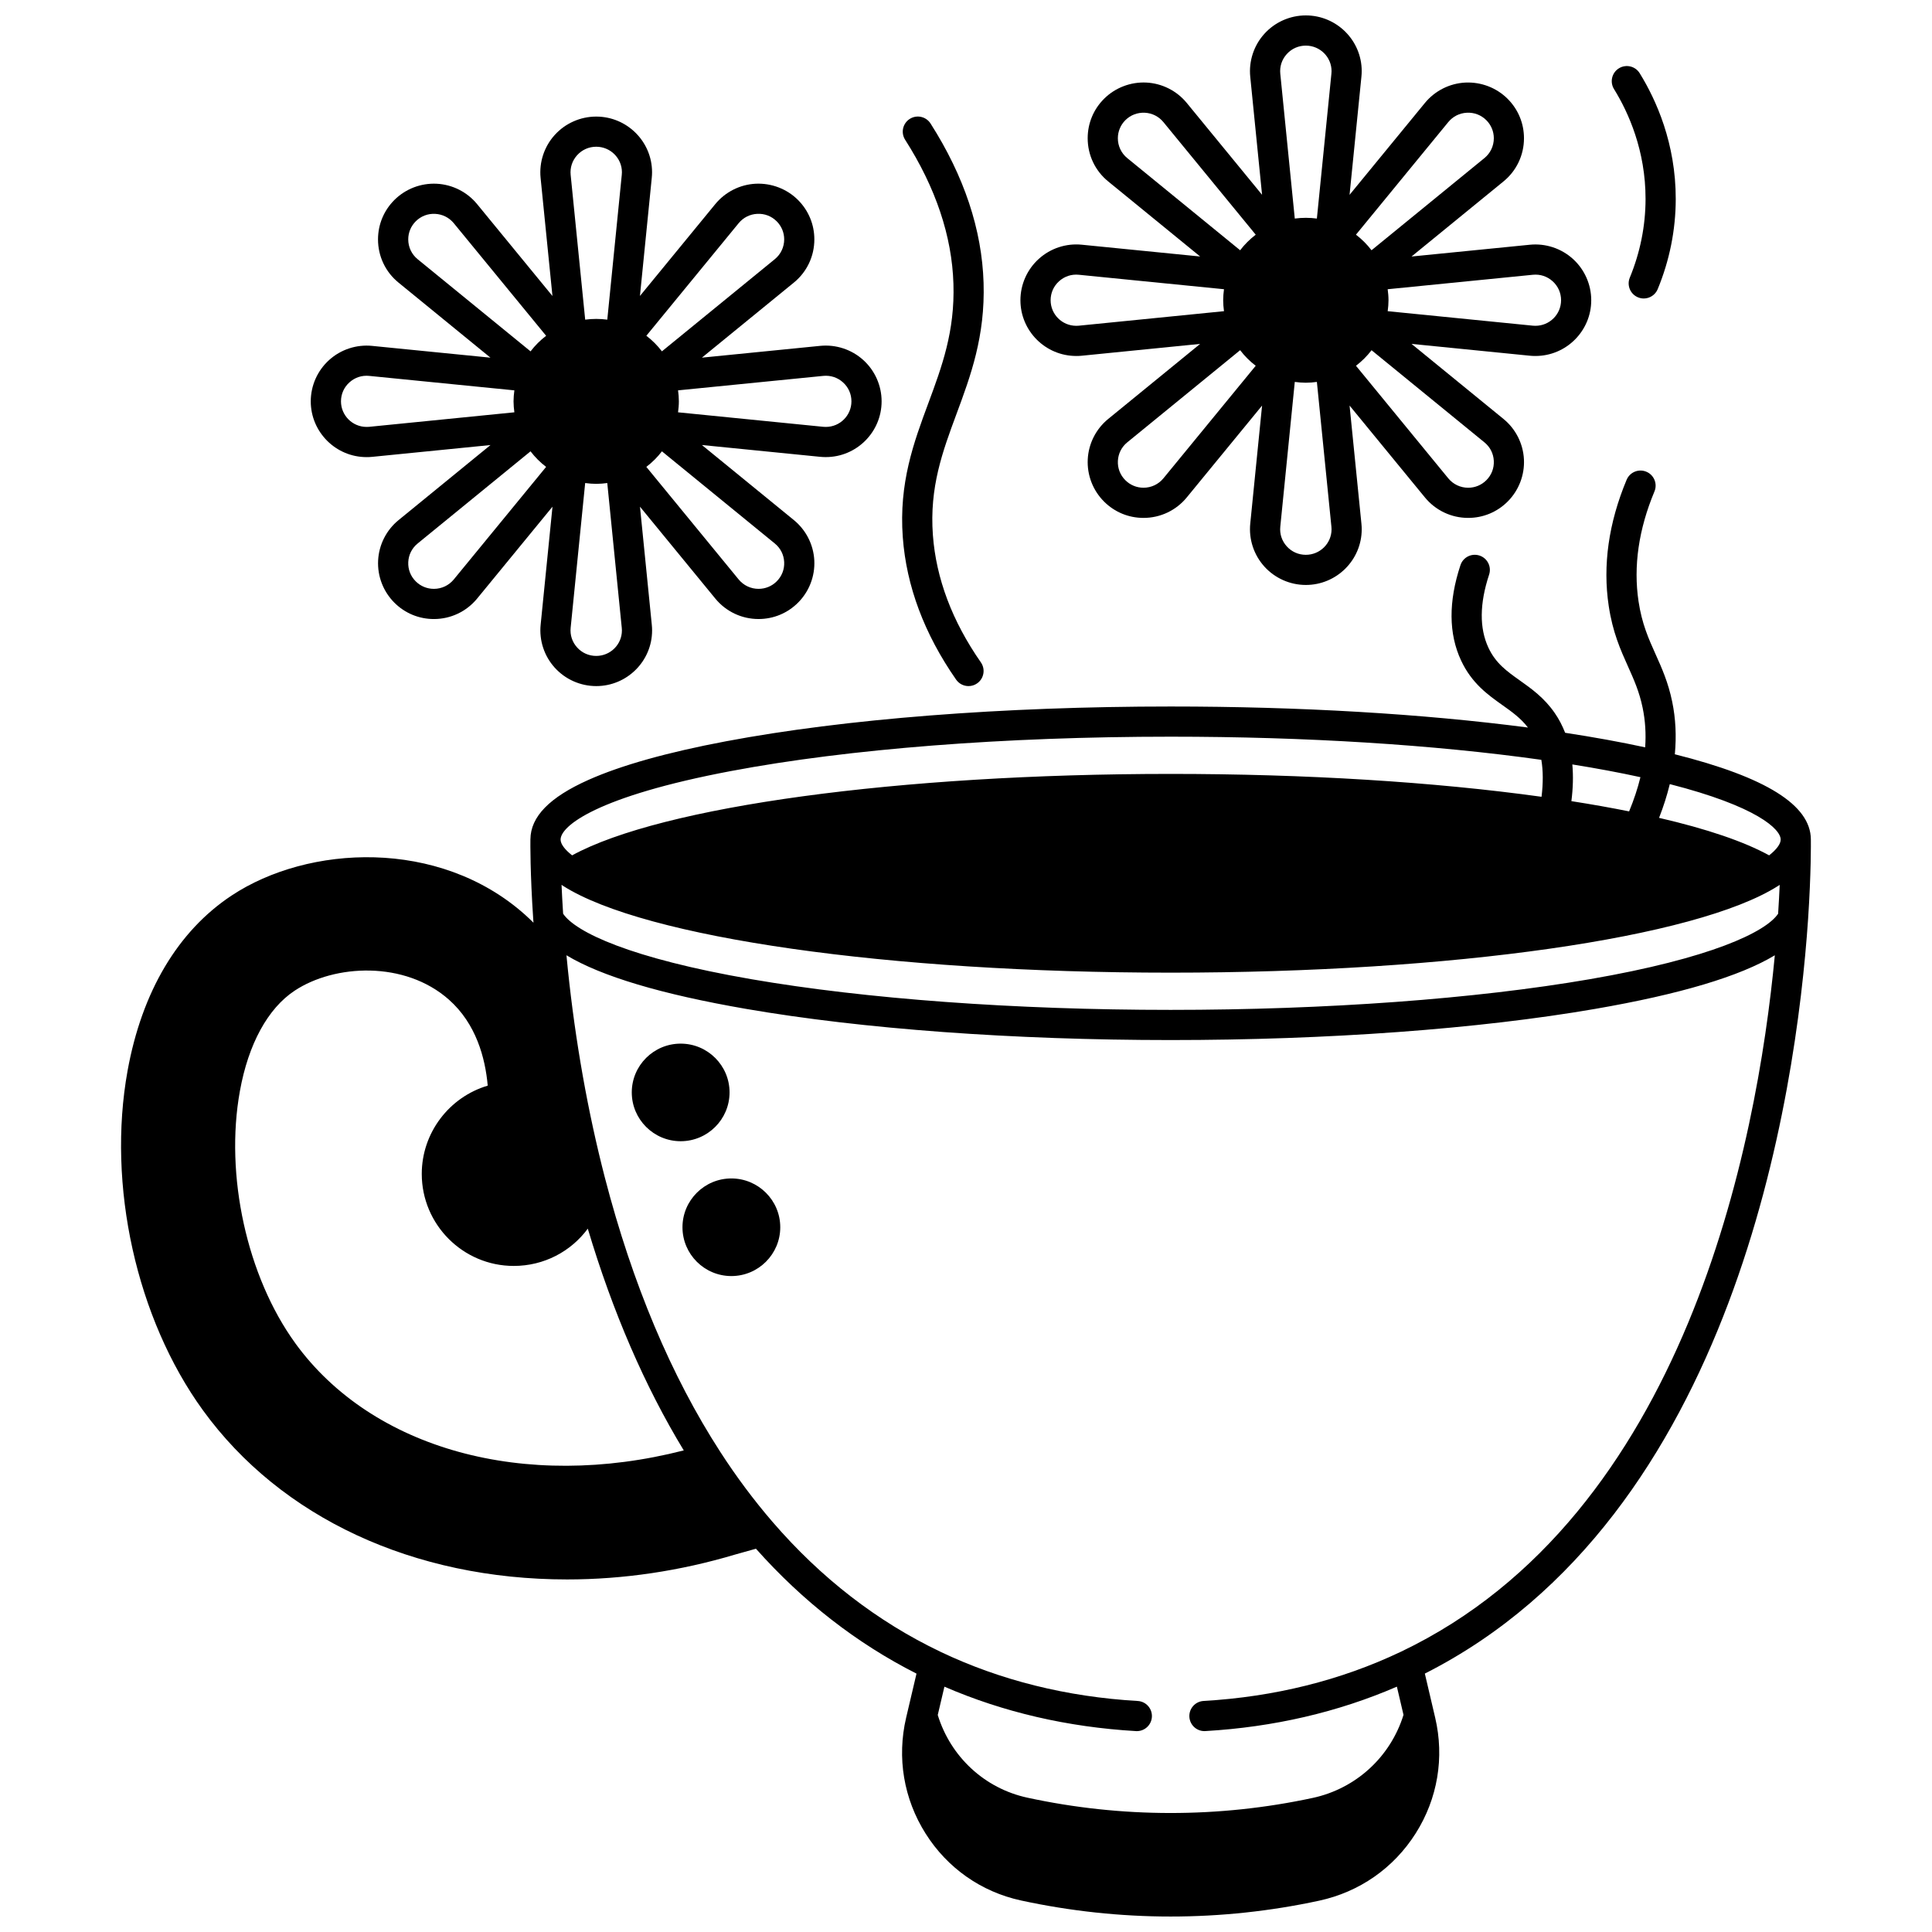 <?xml version="1.0" encoding="UTF-8"?>
<!-- Uploaded to: SVG Repo, www.svgrepo.com, Generator: SVG Repo Mixer Tools -->
<svg width="800px" height="800px" version="1.1" viewBox="144 144 512 512" xmlns="http://www.w3.org/2000/svg">
 <defs>
  <clipPath id="b">
   <path d="m176 268h448v383.9h-448z"/>
  </clipPath>
  <clipPath id="a">
   <path d="m414 148.09h152v151.91h-152z"/>
  </clipPath>
 </defs>
 <g clip-path="url(#b)">
  <path d="m623.9 366.45c0-0.008-0.004-0.016-0.004-0.023-0.066-9.074-11.875-16.461-36.047-22.535 0.449-4.785 0.227-9.457-0.699-13.93-1.055-5.133-2.762-8.93-4.41-12.598-1.859-4.137-3.617-8.047-4.508-13.988-1.398-9.289 0.02-19.09 4.215-29.133 0.852-2.039-0.109-4.379-2.148-5.231-2.039-0.852-4.379 0.109-5.231 2.148-4.766 11.41-6.359 22.648-4.742 33.402 1.055 7.031 3.121 11.629 5.121 16.078 1.539 3.426 2.992 6.664 3.871 10.934 0.703 3.41 0.922 6.871 0.668 10.48-6.484-1.406-13.59-2.699-21.207-3.859-0.734-1.879-1.645-3.641-2.75-5.231-2.781-4.043-6.219-6.481-9.254-8.633-3.426-2.434-6.387-4.531-8.32-8.672-2.426-5.176-2.363-11.695 0.176-19.379 0.691-2.098-0.445-4.359-2.543-5.051-2.098-0.691-4.359 0.445-5.051 2.543-3.203 9.688-3.144 18.195 0.172 25.277 2.824 6.051 7.137 9.109 10.938 11.805 2.504 1.773 4.875 3.469 6.781 5.953-27.906-3.652-60.445-5.574-94.695-5.574-44.496 0-86.363 3.277-117.89 9.227-15.52 2.93-27.762 6.367-36.391 10.219-10.305 4.598-15.332 9.746-15.383 15.734 0 0.012-0.004 0.023-0.004 0.039-0.012 0.867-0.086 8.816 0.75 21.172 0.02 0.305 0.047 0.602 0.066 0.902-0.75-0.742-1.516-1.473-2.309-2.18-22.785-20.258-57.398-18.457-77.695-5.016-14.234 9.426-23.766 25.477-27.566 46.426-5.492 30.355 2.348 65.672 19.969 89.977 20.664 28.492 55.844 44.836 96.523 44.836 14.891 0 29.914-2.231 44.594-6.617l5.441-1.523c12.43 13.969 26.719 25.086 42.547 33.098l-2.746 11.676c-2.484 10.605-0.648 21.52 5.168 30.73 5.769 9.137 14.738 15.426 25.258 17.711 13.027 2.824 26.379 4.258 39.672 4.258 13.227 0 26.465-1.414 39.348-4.199 10.676-2.297 19.762-8.637 25.594-17.848 5.812-9.184 7.644-20.074 5.16-30.656l-2.738-11.68c82.141-41.574 98.395-153.36 101.56-199.89 0.824-12.328 0.75-20.305 0.738-21.176zm-401.64 133.52c-12.82-17.672-18.723-44.531-14.684-66.836 2.242-12.438 7.394-21.883 14.508-26.594 10.523-6.973 29.156-8.035 40.91 2.402 7.168 6.367 9.605 15.379 10.258 22.766-10.184 3.016-17.48 12.488-17.48 23.387 0 13.449 10.938 24.391 24.379 24.391 8.035 0 15.172-3.848 19.621-9.875 6.606 22.113 15.133 41.816 25.434 58.762-42.176 10.816-82.582-0.328-102.95-28.402zm70.973-113.83c-0.184-2.812-0.316-5.371-0.418-7.644 0.156 0.102 0.305 0.203 0.461 0.305 21.656 13.734 86.336 22.965 160.95 22.965s139.3-9.227 160.95-22.965c0.16-0.102 0.309-0.203 0.461-0.305-0.098 2.277-0.234 4.84-0.418 7.652-3.289 4.887-17.918 11.828-49.895 17.348-30.379 5.242-69.836 8.133-111.11 8.133-41.277 0-80.738-2.891-111.11-8.133-31.965-5.519-46.59-12.465-49.875-17.355zm282.5-27.113c-4.801-0.965-9.922-1.875-15.297-2.715 0.438-3.469 0.523-6.719 0.25-9.727 6.449 1.031 12.492 2.16 18.047 3.375-0.719 2.949-1.723 5.981-3 9.066zm40.164 7.469c0 1.168-1.098 2.641-3.059 4.18-6.668-3.66-16.449-6.992-29.168-9.938 1.188-3.023 2.133-6.016 2.844-8.941 23.062 5.894 29.383 11.941 29.383 14.699zm-278.07-18.18c31.051-5.859 72.391-9.086 116.4-9.086 35.812 0 69.695 2.121 98.246 6.133 0.48 2.883 0.5 6.156 0.051 9.793-28.656-3.965-62.527-6.059-98.297-6.059-72.102 0-134.92 8.613-158.61 21.582-1.961-1.539-3.055-3.012-3.055-4.18 0-3.582 9.531-11.441 45.266-18.184zm177.54 233.36c-0.078 0.031-0.156 0.066-0.23 0.105-15.828 7.527-33.383 11.898-52.18 12.992-2.207 0.129-3.887 2.019-3.758 4.223 0.125 2.125 1.887 3.766 3.988 3.766 0.078 0 0.156-0.004 0.234-0.008 18.121-1.051 35.172-5.016 50.77-11.773l1.754 7.481c-3.461 11.137-12.586 19.531-24.051 22.004-24.867 5.352-50.73 5.336-75.641-0.066-11.32-2.457-20.324-10.816-23.738-21.91l1.766-7.504c15.598 6.758 32.645 10.719 50.762 11.773 0.078 0.004 0.156 0.008 0.234 0.008 2.102 0 3.863-1.641 3.988-3.766 0.129-2.207-1.555-4.098-3.758-4.223-18.801-1.094-36.359-5.465-52.188-12.996-0.004-0.004-0.004-0.004-0.008-0.004-0.027-0.016-0.055-0.027-0.082-0.043-16.707-7.965-31.688-19.551-44.523-34.449-4.926-5.715-9.59-11.965-13.855-18.574-12.969-20.039-23.246-44.465-30.543-72.59-4.512-17.434-7.816-36.016-9.82-55.23-0.129-1.238-0.25-2.481-0.367-3.734 9.234 5.574 25.172 10.34 47.645 14.219 30.812 5.32 70.754 8.25 112.47 8.25 41.711 0 81.652-2.93 112.46-8.25 22.477-3.879 38.414-8.641 47.652-14.215-4.734 50.133-23.676 148.5-98.988 184.52z"/>
 </g>
 <path d="m337.34 433.5c0-7.129-5.812-12.926-12.957-12.926s-12.957 5.797-12.957 12.926c0 7.133 5.812 12.934 12.957 12.934s12.957-5.801 12.957-12.934z"/>
 <path d="m337.82 456.3c-7.144 0-12.957 5.805-12.957 12.934 0 7.133 5.812 12.934 12.957 12.934 7.144 0 12.957-5.805 12.957-12.934 0-7.129-5.812-12.934-12.957-12.934z"/>
 <g clip-path="url(#a)">
  <path d="m429.21 238.34c0.578 0 1.062-0.023 1.488-0.07 10.453-1.047 20.902-2.09 31.352-3.133l-24.371 19.895c-3.234 2.641-5.207 6.539-5.414 10.703s1.367 8.242 4.316 11.184c2.793 2.793 6.508 4.332 10.465 4.332 4.453 0 8.629-1.977 11.457-5.422l4.617-5.633c5.113-6.234 10.23-12.473 15.344-18.711l-3.133 31.281c-0.418 4.141 0.945 8.289 3.742 11.379 2.801 3.098 6.805 4.875 10.984 4.875 8.168 0 14.812-6.617 14.812-14.754 0-0.512-0.027-1.012-0.078-1.496-1.043-10.434-2.09-20.863-3.141-31.293 5.305 6.469 10.609 12.938 15.91 19.402l4.062 4.949c2.828 3.445 7.004 5.422 11.457 5.422 3.957 0 7.672-1.539 10.461-4.328 2.953-2.945 4.527-7.023 4.32-11.188s-2.184-8.066-5.414-10.703l-24.371-19.895c10.445 1.043 20.891 2.082 31.316 3.129 0.461 0.051 0.941 0.074 1.52 0.074 8.152 0 14.785-6.629 14.785-14.773 0-4.168-1.773-8.16-4.863-10.957-3.098-2.801-7.258-4.164-11.406-3.75l-31.355 3.121 24.367-19.895c3.453-2.812 5.434-6.984 5.434-11.449 0-3.945-1.539-7.652-4.332-10.445-2.949-2.945-7.031-4.5-11.203-4.309-4.168 0.207-8.074 2.176-10.719 5.402-4.523 5.519-9.047 11.035-13.574 16.551-2.133 2.598-4.262 5.199-6.394 7.797 1.047-10.43 2.098-20.855 3.137-31.262 0.055-0.52 0.082-1.02 0.082-1.531 0-8.137-6.644-14.754-14.812-14.754-4.18 0-8.184 1.777-10.984 4.875-2.797 3.09-4.16 7.238-3.742 11.379l3.133 31.285c-2.188-2.668-4.375-5.336-6.562-8.004-4.469-5.445-8.934-10.891-13.398-16.34-2.644-3.227-6.551-5.191-10.719-5.402-4.164-0.199-8.25 1.363-11.203 4.309-2.793 2.793-4.332 6.5-4.332 10.445 0 4.465 1.98 8.641 5.43 11.445l24.375 19.898-31.352-3.121c-4.16-0.422-8.312 0.949-11.41 3.75-3.094 2.797-4.867 6.789-4.867 10.957 0 8.148 6.633 14.777 14.785 14.777zm27.727 26.789-4.617 5.629c-1.301 1.586-3.227 2.496-5.277 2.496-1.82 0-3.527-0.707-4.812-1.992-1.375-1.371-2.078-3.191-1.98-5.125 0.098-1.938 0.98-3.68 2.484-4.91l29.914-24.422c1.188 1.559 2.574 2.945 4.129 4.129-6.609 8.066-13.227 16.137-19.84 24.195zm33.121 25.902c-1.949 0-3.746-0.797-5.051-2.242-1.301-1.438-1.91-3.289-1.715-5.219l3.84-38.359c0.965 0.129 1.938 0.215 2.926 0.215 0.988 0 1.961-0.086 2.93-0.215 1.285 12.789 2.57 25.57 3.852 38.391 0.023 0.227 0.035 0.445 0.035 0.668 0 3.731-3.059 6.762-6.816 6.762zm49.816-24.891c0.098 1.934-0.605 3.754-1.984 5.129-1.281 1.281-2.988 1.988-4.809 1.988-2.051 0-3.973-0.91-5.273-2.496l-4.059-4.949c-6.801-8.289-13.605-16.586-20.402-24.879 1.559-1.188 2.945-2.57 4.129-4.125l29.918 24.426c1.504 1.223 2.387 2.969 2.481 4.906zm10.352-49.324c1.938-0.191 3.801 0.418 5.242 1.723 1.441 1.301 2.234 3.086 2.234 5.023 0 3.738-3.043 6.777-6.789 6.777-0.219 0-0.441-0.004-0.691-0.031-12.82-1.285-25.637-2.562-38.469-3.84 0.129-0.957 0.215-1.926 0.215-2.906s-0.09-1.949-0.219-2.914zm-35.996-23.902c4.527-5.519 9.051-11.035 13.574-16.555 1.234-1.504 2.984-2.387 4.934-2.484s3.777 0.605 5.152 1.977c1.281 1.281 1.988 2.981 1.988 4.789 0 2.051-0.906 3.961-2.488 5.25l-29.922 24.43c-1.188-1.555-2.57-2.941-4.129-4.125 3.629-4.43 7.262-8.855 10.891-13.281zm-29.223-34.582c1.305-1.445 3.102-2.242 5.051-2.242 3.758 0 6.816 3.031 6.816 6.758 0 0.227-0.012 0.445-0.039 0.703-1.277 12.793-2.562 25.574-3.848 38.367-1.941-0.258-3.914-0.258-5.856 0l-3.84-38.367c-0.195-1.93 0.414-3.781 1.715-5.219zm-44.762 22.309c0-1.809 0.707-3.508 1.984-4.785 1.375-1.371 3.211-2.066 5.152-1.98 1.945 0.098 3.699 0.98 4.934 2.484 4.465 5.449 8.934 10.895 13.402 16.344 3.688 4.496 7.375 8.992 11.062 13.492-1.555 1.188-2.941 2.57-4.129 4.125l-29.926-24.43c-1.574-1.289-2.481-3.199-2.481-5.25zm-15.59 37.898c1.445-1.305 3.305-1.922 5.246-1.723l38.469 3.832c-0.129 0.961-0.215 1.93-0.215 2.914 0 0.98 0.086 1.949 0.215 2.906-12.82 1.277-25.641 2.555-38.5 3.848-0.219 0.023-0.441 0.027-0.656 0.027-3.742 0-6.789-3.039-6.789-6.777 0-1.938 0.793-3.727 2.231-5.027z"/>
 </g>
 <path d="m241.15 265.14c0.371 0 0.934-0.008 1.488-0.07 10.453-1.047 20.898-2.09 31.348-3.129l-24.367 19.895c-3.234 2.641-5.207 6.539-5.414 10.703-0.207 4.164 1.367 8.242 4.316 11.184 2.793 2.793 6.508 4.328 10.465 4.328 4.457 0 8.629-1.977 11.457-5.422l3.289-4.008c5.562-6.777 11.121-13.562 16.684-20.344l-3.141 31.301c-0.418 4.133 0.945 8.277 3.738 11.363 2.805 3.102 6.812 4.879 10.996 4.879 8.164 0 14.805-6.617 14.805-14.754 0-0.5-0.027-0.996-0.078-1.488l-3.133-31.297c5.016 6.117 10.035 12.238 15.047 18.352l4.914 5.992c2.828 3.445 7.004 5.422 11.457 5.422 3.957 0 7.672-1.539 10.461-4.328 2.953-2.945 4.527-7.023 4.32-11.188s-2.184-8.066-5.414-10.703l-24.371-19.895c10.441 1.039 20.887 2.082 31.305 3.125 0.598 0.066 1.16 0.074 1.531 0.074 8.152 0 14.785-6.629 14.785-14.773 0-4.164-1.773-8.16-4.863-10.953-3.098-2.801-7.25-4.16-11.406-3.75l-31.355 3.125 0.801-0.652c7.859-6.414 15.719-12.828 23.566-19.238 3.453-2.809 5.434-6.981 5.434-11.449 0-3.941-1.539-7.652-4.332-10.449-2.949-2.941-7.031-4.496-11.203-4.305-4.168 0.207-8.074 2.176-10.719 5.402-4.66 5.688-9.324 11.371-13.988 17.055-1.992 2.43-3.984 4.856-5.977 7.285l3.129-31.258c0.055-0.52 0.082-1.016 0.082-1.523 0-8.137-6.641-14.754-14.805-14.754-4.184 0-8.191 1.777-10.996 4.879-2.793 3.09-4.156 7.234-3.738 11.375l3.141 31.293-5.965-7.273c-4.668-5.691-9.336-11.383-14.004-17.078-2.644-3.223-6.551-5.191-10.719-5.398-4.164-0.203-8.25 1.359-11.207 4.309-2.793 2.793-4.332 6.5-4.332 10.445 0 4.465 1.98 8.641 5.426 11.441 8.004 6.539 16.008 13.074 24.012 19.605l0.359 0.293-31.348-3.121c-4.156-0.418-8.312 0.949-11.41 3.75-3.094 2.797-4.863 6.789-4.863 10.953 0.008 8.145 6.641 14.773 14.793 14.773zm26.398 28.41-3.289 4.008c-1.301 1.586-3.227 2.496-5.273 2.496-1.82 0-3.527-0.707-4.812-1.988-1.375-1.371-2.078-3.191-1.98-5.129s0.98-3.68 2.484-4.906l29.918-24.426c1.184 1.555 2.57 2.938 4.129 4.125-7.059 8.609-14.121 17.219-21.176 25.82zm34.457 24.277c-1.957 0-3.758-0.797-5.066-2.246-1.297-1.434-1.906-3.281-1.711-5.199l3.848-38.371c0.965 0.129 1.941 0.215 2.93 0.215 0.988 0 1.961-0.086 2.926-0.215l3.844 38.395c0.023 0.227 0.035 0.445 0.035 0.664 0.004 3.727-3.051 6.758-6.805 6.758zm49.809-24.891c0.098 1.938-0.605 3.758-1.984 5.133-1.281 1.281-2.988 1.984-4.809 1.984-2.051 0-3.973-0.91-5.273-2.496l-4.914-5.992c-6.516-7.941-13.035-15.891-19.551-23.836 1.562-1.188 2.949-2.57 4.133-4.121l29.914 24.422c1.508 1.227 2.387 2.969 2.484 4.906zm10.352-49.32c1.938-0.191 3.801 0.418 5.242 1.723 1.441 1.301 2.231 3.086 2.231 5.023 0 3.738-3.043 6.777-6.789 6.777-0.215 0-0.434-0.004-0.691-0.031-12.828-1.285-25.648-2.562-38.469-3.84 0.125-0.957 0.215-1.926 0.215-2.906 0-0.984-0.086-1.953-0.215-2.914zm-36.41-23.402c4.664-5.688 9.328-11.371 13.988-17.059 1.234-1.504 2.984-2.387 4.934-2.484 1.957-0.098 3.777 0.605 5.152 1.977 1.281 1.281 1.988 2.984 1.988 4.789 0 2.051-0.906 3.961-2.488 5.25-7.852 6.418-15.711 12.832-23.566 19.242l-6.348 5.18c-1.188-1.559-2.574-2.945-4.129-4.129 3.488-4.25 6.981-8.508 10.469-12.766zm-28.812-35.082c1.309-1.445 3.106-2.246 5.062-2.246 3.754 0 6.809 3.031 6.809 6.758 0 0.227-0.012 0.445-0.039 0.703l-3.84 38.363c-1.941-0.258-3.914-0.258-5.856 0l-3.852-38.367c-0.191-1.922 0.418-3.773 1.715-5.211zm-42.273 27.555c-1.578-1.285-2.484-3.195-2.484-5.246 0-1.809 0.707-3.508 1.984-4.785 1.375-1.375 3.203-2.082 5.156-1.98 1.945 0.098 3.699 0.98 4.934 2.481 4.668 5.695 9.336 11.387 14.008 17.078l10.461 12.754c-1.559 1.188-2.945 2.57-4.129 4.125l-5.906-4.82c-8.012-6.531-16.016-13.062-24.023-19.605zm-18.074 32.652c1.445-1.305 3.312-1.922 5.246-1.723l38.469 3.832c-0.129 0.965-0.219 1.934-0.219 2.914 0 0.977 0.09 1.945 0.219 2.906-12.824 1.277-25.648 2.555-38.512 3.848-0.215 0.023-0.434 0.023-0.648 0.023-3.742 0-6.789-3.039-6.789-6.777 0-1.938 0.793-3.723 2.234-5.023z"/>
 <path d="m383.25 286.38c0.949 12.941 5.703 25.637 14.133 37.73 0.777 1.113 2.019 1.711 3.285 1.711 0.789 0 1.586-0.23 2.281-0.719 1.812-1.262 2.258-3.754 0.996-5.566-7.598-10.898-11.875-22.25-12.719-33.746-0.934-12.684 2.562-22.113 6.262-32.098 3.742-10.094 7.609-20.531 7.172-34.723-0.422-14.074-5.148-28.285-14.051-42.234-1.188-1.863-3.66-2.41-5.519-1.219-1.859 1.188-2.406 3.66-1.219 5.519 8.113 12.719 12.422 25.562 12.801 38.18 0.395 12.633-3.039 21.891-6.676 31.699-3.84 10.348-7.805 21.047-6.746 35.465z"/>
 <path d="m580.09 196.75c-0.016 7.129-1.418 14.133-4.176 20.828-0.84 2.043 0.133 4.379 2.176 5.219 0.5 0.207 1.012 0.305 1.52 0.305 1.57 0 3.062-0.934 3.699-2.477 3.156-7.656 4.762-15.684 4.781-23.859 0.02-14.758-5.184-26.289-9.555-33.363-1.16-1.879-3.621-2.461-5.504-1.301-1.879 1.16-2.461 3.625-1.301 5.504 3.824 6.188 8.375 16.273 8.359 29.145z"/>
</svg>